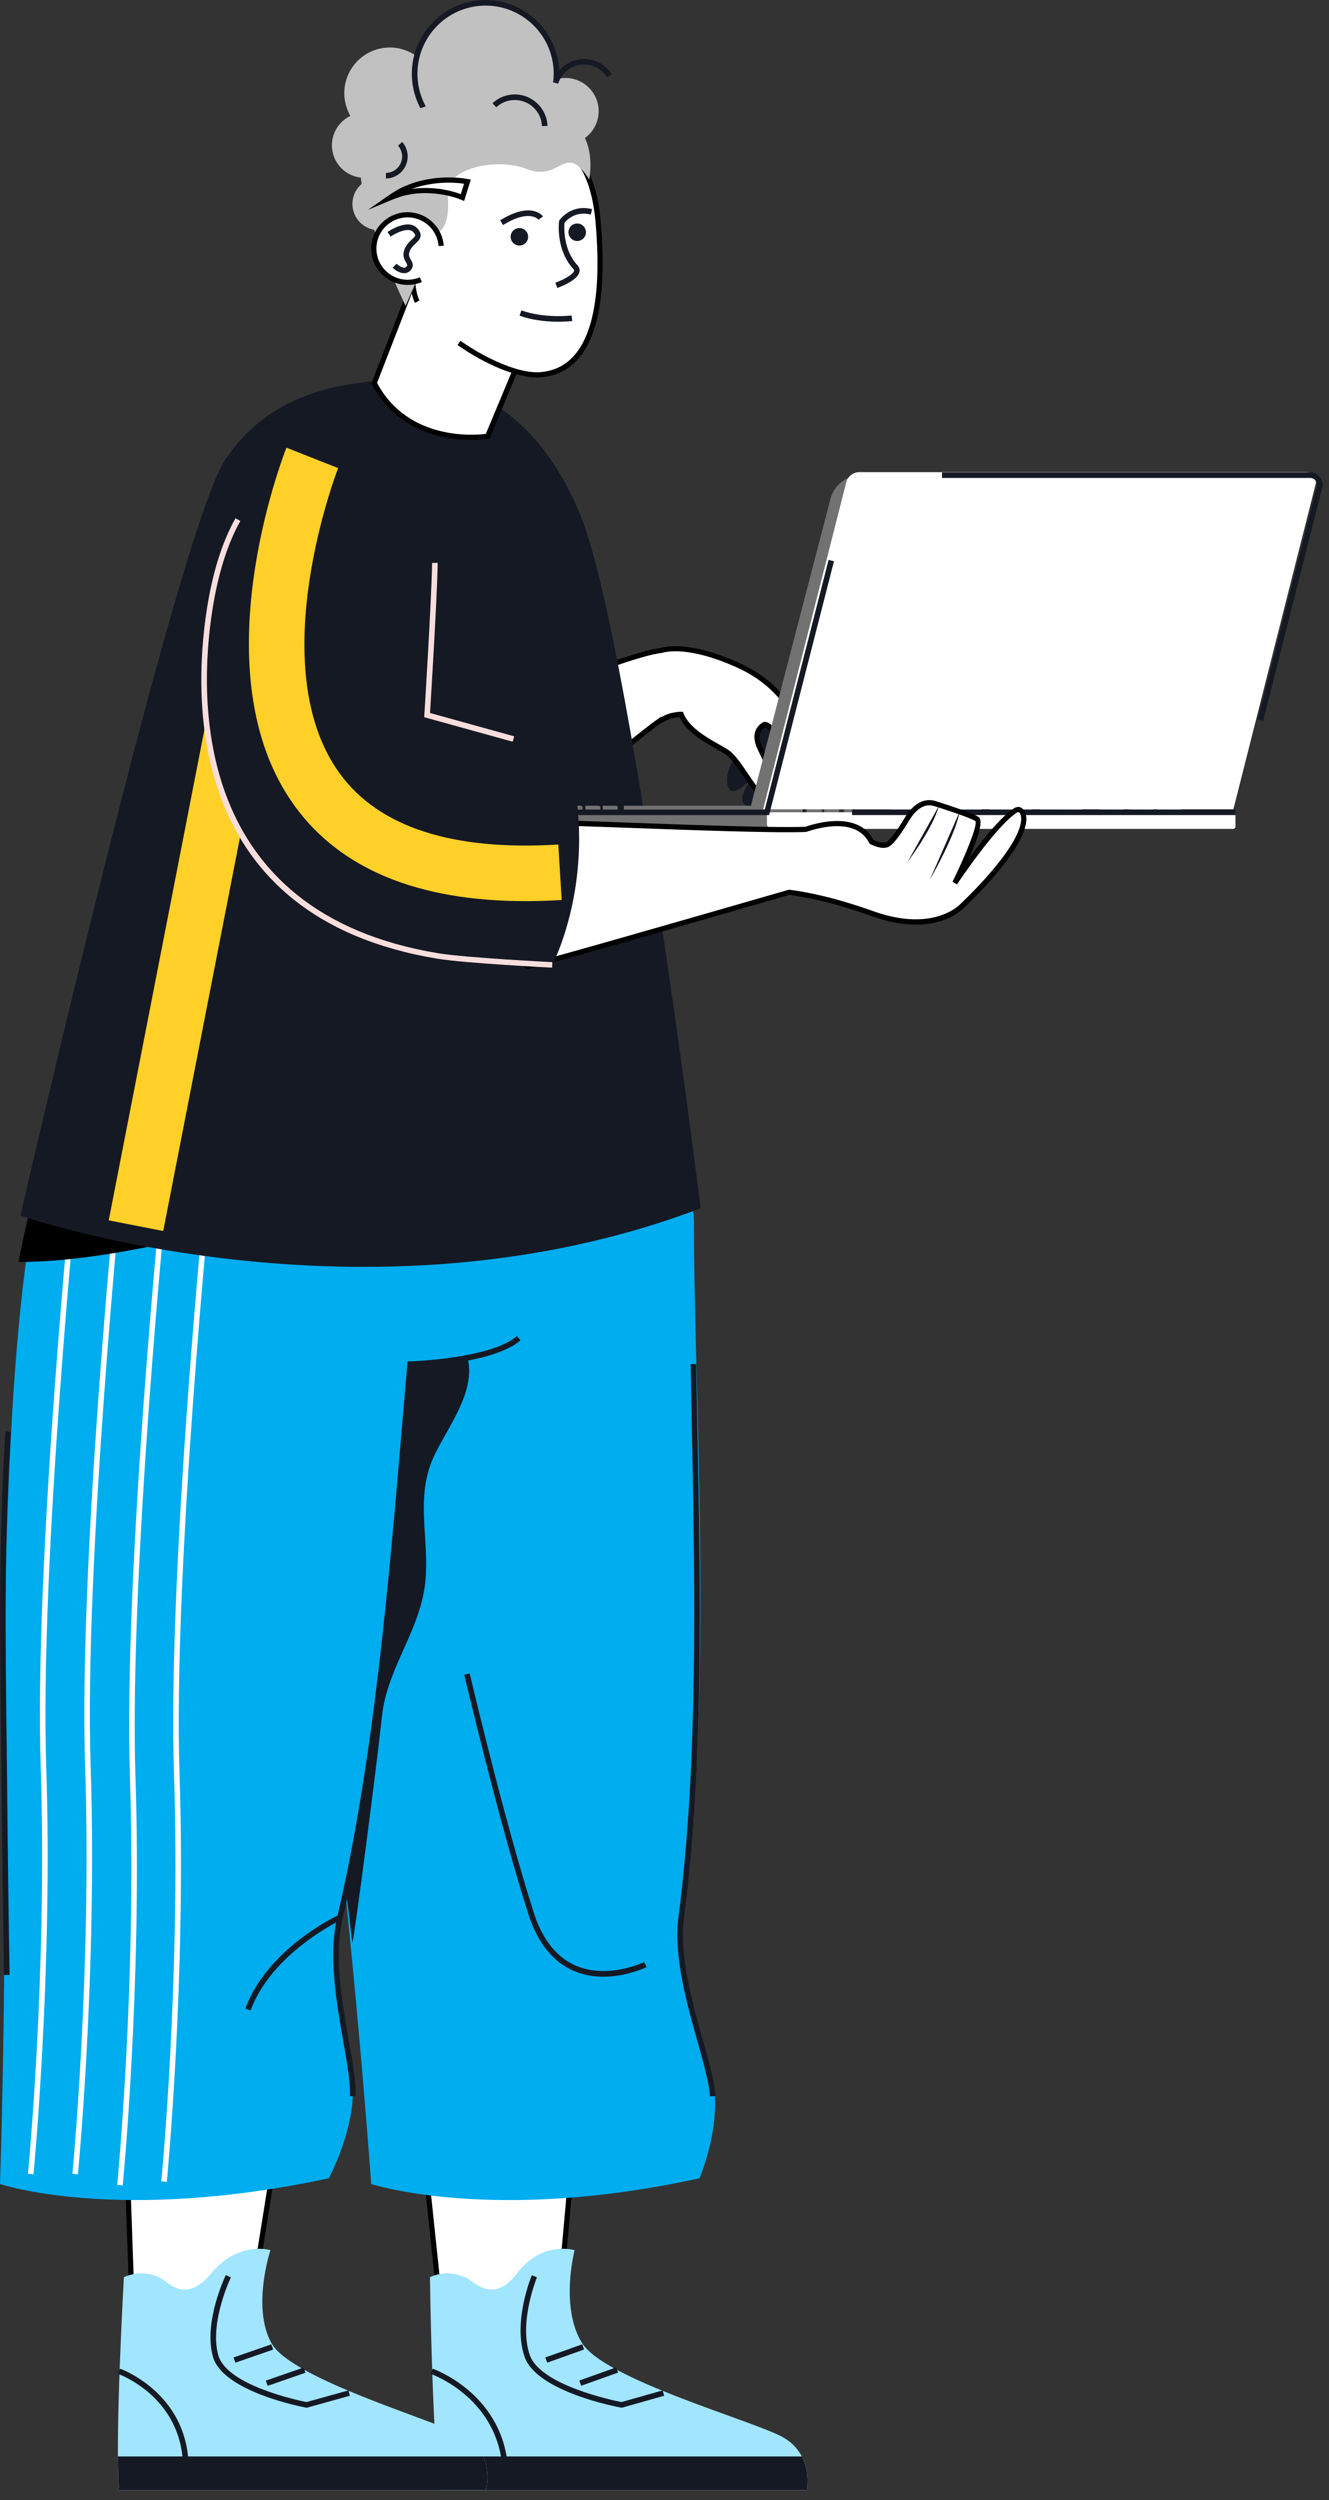 <?xml version="1.0" encoding="UTF-8"?> <svg xmlns="http://www.w3.org/2000/svg" width="100" height="188" viewBox="0 0 100 188" fill="none"><rect x="0" y="0" width="100" height="188" fill="#333333" stroke="none"/> <path d="M57.643 54.166C57.172 53.84 56.192 56.057 55.425 56.882C54.659 57.703 54.519 58.991 54.943 59.419C55.371 59.843 56.651 58.446 56.651 58.446C56.651 58.446 54.92 60.594 56.534 60.645C58.145 60.695 59.215 56.832 59.215 56.832C59.449 54.801 58.114 54.493 57.643 54.166Z" fill="#151924"></path> <path d="M55.429 49.972C51.959 48.439 50.2 48.781 49.768 48.914C46.908 49.163 31.571 55.621 31.084 55.867C30.633 57.349 31.041 60.446 32.24 63.816C32.656 64.983 33.123 66.069 33.613 67.022C38.691 63.956 45.905 56.828 49.749 54.127C49.78 54.147 49.811 54.147 49.85 54.12C50.437 53.711 51.251 53.723 51.251 53.723C51.877 55.279 54.219 56.147 54.865 56.691C55.515 57.236 56.391 58.793 56.834 59.302C57.274 59.812 57.776 60.738 58.161 59.738C58.546 58.742 57.811 57.621 57.176 56.248C56.542 54.874 57.55 54.485 57.55 54.485C58.748 54.598 59.099 59.151 59.367 59.991C59.636 60.831 60.569 62.302 60.74 58.765C60.916 55.232 59.476 51.762 55.429 49.972Z" fill="white"></path> <path d="M33.539 67.294L33.442 67.107C32.932 66.115 32.469 65.029 32.057 63.877C30.874 60.551 30.419 57.384 30.897 55.808L30.921 55.73L30.995 55.691C31.625 55.376 46.834 48.999 49.729 48.723C50.231 48.579 52.044 48.267 55.503 49.797C60.499 52.003 61.048 56.368 60.927 58.777C60.826 60.862 60.46 61.173 60.157 61.212C59.573 61.282 59.188 60.103 59.172 60.049C59.102 59.827 59.028 59.384 58.939 58.827C58.729 57.532 58.293 54.866 57.569 54.687C57.487 54.73 57.309 54.851 57.215 55.088C57.102 55.372 57.149 55.734 57.347 56.166C57.456 56.403 57.573 56.637 57.682 56.862C58.219 57.959 58.686 58.909 58.34 59.812C58.207 60.158 58.036 60.341 57.818 60.376C57.468 60.426 57.176 60.053 56.896 59.695C56.826 59.605 56.756 59.512 56.686 59.434C56.515 59.236 56.289 58.901 56.032 58.516C55.628 57.917 55.126 57.17 54.741 56.843C54.573 56.703 54.266 56.528 53.912 56.325C52.951 55.781 51.647 55.041 51.126 53.925C50.889 53.94 50.359 54.006 49.963 54.283C49.908 54.322 49.861 54.337 49.791 54.337C48.239 55.434 46.122 57.263 43.881 59.197C40.535 62.088 36.737 65.364 33.71 67.189L33.539 67.294ZM31.247 56.002C30.835 57.512 31.302 60.601 32.422 63.749C32.8 64.811 33.228 65.819 33.691 66.745C36.66 64.916 40.36 61.722 43.628 58.901C45.908 56.932 48.064 55.072 49.64 53.968L49.749 53.89L49.795 53.921C50.422 53.52 51.219 53.524 51.254 53.524H51.383L51.429 53.645C51.857 54.703 53.153 55.442 54.102 55.979C54.476 56.189 54.799 56.372 54.99 56.535C55.418 56.897 55.916 57.637 56.351 58.29C56.593 58.648 56.822 58.987 56.978 59.17C57.052 59.255 57.126 59.349 57.2 59.446C57.363 59.652 57.635 60.006 57.76 59.983C57.772 59.983 57.861 59.959 57.974 59.664C58.262 58.921 57.83 58.045 57.332 57.026C57.219 56.8 57.106 56.563 56.993 56.322C56.744 55.785 56.698 55.318 56.857 54.928C57.044 54.465 57.456 54.302 57.472 54.294L57.515 54.279L57.562 54.283C58.53 54.376 58.95 56.45 59.324 58.757C59.41 59.279 59.484 59.73 59.546 59.924C59.713 60.454 59.993 60.831 60.11 60.819C60.114 60.819 60.445 60.753 60.542 58.749C60.655 56.442 60.129 52.259 55.348 50.147C51.962 48.649 50.262 48.964 49.822 49.096L49.784 49.104C47.048 49.349 32.563 55.403 31.247 56.002Z" fill="black"></path> <path d="M33.084 173.094H42.103L43.154 161.391H31.858L33.084 173.094Z" fill="white"></path> <path d="M42.278 173.289H32.909L31.645 161.196H43.368L42.278 173.289ZM33.259 172.9H41.924L42.94 161.585H32.072L33.259 172.9Z" fill="black"></path> <path d="M58.752 183.195C56.235 181.915 45.461 178.892 43.788 176.188C42.119 173.484 43.236 169.215 43.236 169.215C43.236 169.215 40.808 168.468 38.932 170.923C37.057 173.379 35.687 171.526 34.983 171.242C34.279 170.958 33.368 170.779 32.353 171.242C32.353 171.242 32.501 183.195 33.104 187.25H60.709C60.709 187.253 61.27 184.475 58.752 183.195Z" fill="#A2E5FF"></path> <path d="M32.555 178.125L32.423 178.522C32.469 178.538 37.243 180.219 37.78 185.32L38.197 185.277C37.629 179.904 32.605 178.141 32.555 178.125Z" fill="#151924"></path> <path d="M32.843 184.724C32.917 185.716 33.002 186.588 33.104 187.249H60.709C60.709 187.249 60.97 185.954 60.332 184.724H32.843Z" fill="#151924"></path> <path d="M46.761 180.635C46.192 180.522 40.64 179.386 39.858 177.082C39.022 174.627 40.387 171.289 40.403 171.254L40.018 171.094C39.959 171.238 38.578 174.612 39.465 177.218C40.368 179.864 46.477 181.008 46.737 181.055L46.784 181.063L49.974 180.16L49.861 179.759L46.761 180.635Z" fill="#151924"></path> <path d="M46.368 178.025L43.59 179.016L43.73 179.408L46.508 178.418L46.368 178.025Z" fill="#151924"></path> <path d="M43.81 176.291L41.032 177.281L41.171 177.673L43.95 176.683L43.81 176.291Z" fill="#151924"></path> <path d="M51.418 144.186C53.737 126.401 52.184 104.001 52.219 92.164C52.258 78.64 26.259 80.103 23.909 85.585C21.065 92.219 23.427 119.342 25.003 133.198C26.995 150.719 27.929 164.235 27.929 164.235C27.929 164.235 37.026 167.224 52.628 163.807C52.628 163.807 53.982 160.683 53.783 157.636C53.597 154.769 50.826 148.722 51.418 144.186Z" fill="#00ADEF"></path> <path d="M25.82 101.487C24.82 101.164 23.598 100.958 22.462 100.483C22.512 111.183 24.038 124.689 25.003 133.198C25.765 139.921 25.901 141.085 26.512 146.092C26.641 145.902 28.357 132.704 28.742 129.054C29.096 125.688 31.31 122.973 31.897 119.697C32.516 116.241 31.115 112.926 32.605 109.615C33.574 107.46 35.862 104.682 35.177 102.098C32.045 103.086 29.014 102.526 25.82 101.487Z" fill="#151924"></path> <path d="M9.93 173.094H18.945L20.812 161.391H9.517L9.93 173.094Z" fill="white"></path> <path d="M19.112 173.289H9.743L9.319 161.196H21.042L19.112 173.289ZM10.116 172.9H18.781L20.587 161.585H9.723L10.116 172.9Z" fill="black"></path> <path d="M4.214 85.585C0.673 92.219 0.195 119.342 0.323 133.197C0.479 150.718 0 164.235 0 164.235C0 164.235 8.786 167.223 24.742 163.807C24.742 163.807 26.423 160.683 26.544 157.636C26.656 154.765 24.516 148.718 25.582 144.185C29.761 126.4 30.559 104 31.835 92.164C33.29 78.644 7.136 80.106 4.214 85.585Z" fill="#00ADEF"></path> <path d="M0.408 107.646C-0.101 115.397 -0.004 123.537 0.074 130.073C0.089 131.175 0.101 132.221 0.109 133.202C0.155 138.182 0.218 143.334 0.303 148.52L0.72 148.512C0.634 143.33 0.572 138.174 0.525 133.198C0.517 132.217 0.502 131.171 0.49 130.07C0.412 123.537 0.311 115.409 0.821 107.674L0.408 107.646Z" fill="#151924"></path> <path d="M30.855 102.374L30.668 102.378L30.652 102.564C30.509 104.187 30.364 105.88 30.217 107.627C29.275 118.723 28.108 132.532 25.38 144.138C24.695 147.057 25.322 150.617 25.824 153.48C26.119 155.157 26.372 156.605 26.334 157.632L26.75 157.648C26.793 156.578 26.536 155.107 26.236 153.407C25.738 150.582 25.12 147.068 25.785 144.236C28.52 132.598 29.691 118.774 30.633 107.665C30.777 105.985 30.913 104.354 31.053 102.786C32.115 102.743 37.244 102.444 39.169 100.794L38.897 100.475C36.901 102.183 30.913 102.374 30.855 102.374Z" fill="#151924"></path> <path d="M5.517 87.955C5.486 88.247 2.556 117.428 3.062 132.847C3.568 148.236 2.121 163.317 2.105 163.469L2.521 163.508C2.537 163.356 3.988 148.251 3.478 132.832C2.973 117.444 5.902 88.29 5.93 87.998L5.517 87.955Z" fill="white"></path> <path d="M15.548 88.522C15.517 88.814 12.587 117.996 13.093 133.415C13.598 148.804 12.151 163.885 12.136 164.037L12.552 164.079C12.567 163.928 14.019 148.823 13.509 133.404C13.003 118.015 15.933 88.861 15.96 88.569L15.548 88.522Z" fill="white"></path> <path d="M12.233 88.787C12.202 89.079 9.272 118.26 9.778 133.68C10.284 149.068 8.836 164.149 8.821 164.301L9.237 164.34C9.252 164.188 10.704 149.084 10.194 133.664C9.688 118.276 12.618 89.122 12.645 88.83L12.233 88.787Z" fill="white"></path> <path d="M8.86 87.955C8.828 88.247 5.899 117.428 6.404 132.847C6.91 148.236 5.463 163.317 5.447 163.469L5.864 163.508C5.879 163.356 7.33 148.251 6.821 132.832C6.315 117.444 9.245 88.29 9.272 87.998L8.86 87.955Z" fill="white"></path> <path d="M3.942 86.254C2.969 87.966 2.125 91.044 1.401 94.9C11.801 94.9 27.256 89.359 30.407 87.616C25.738 79.858 6.576 81.616 3.942 86.254Z" fill="black"></path> <path d="M29.501 28.541C26.341 28.798 20.563 29.168 16.964 34.541C13.365 39.914 1.537 91.414 1.537 91.414C1.537 91.414 27.582 100.444 52.721 90.861C52.721 90.861 47.309 47.447 43.64 38.65C39.971 29.852 33.796 28.195 29.501 28.541Z" fill="#151924"></path> <path d="M16.789 47.651L8.181 91.771L12.282 92.571L20.89 48.452L16.789 47.651Z" fill="#FFD027"></path> <path d="M28.334 13.37C27.248 13.456 26.439 14.405 26.524 15.491C26.61 16.576 27.559 17.386 28.645 17.3C29.73 17.215 30.54 16.265 30.454 15.18C30.364 14.094 29.419 13.285 28.334 13.37Z" fill="#C1C1C1"></path> <path d="M28.493 3.678C26.66 4.141 25.548 6.005 26.011 7.842C26.474 9.674 28.337 10.787 30.174 10.324C32.007 9.861 33.119 7.997 32.656 6.161C32.189 4.324 30.326 3.215 28.493 3.678Z" fill="#C1C1C1"></path> <path d="M26.824 8.55C25.513 8.88 24.719 10.211 25.05 11.522C25.38 12.834 26.711 13.627 28.022 13.296C29.333 12.966 30.127 11.635 29.793 10.324C29.466 9.013 28.135 8.219 26.824 8.55Z" fill="#C1C1C1"></path> <path d="M36.111 0.227C33.174 0.46 30.979 3.028 31.213 5.966C31.446 8.904 34.014 11.098 36.952 10.865C39.889 10.631 42.084 8.063 41.85 5.126C41.621 2.188 39.049 -0.006 36.111 0.227Z" fill="#C1C1C1"></path> <path d="M36.096 0.017C33.049 0.258 30.765 2.935 31.006 5.982C31.236 8.88 33.668 11.09 36.532 11.09C36.679 11.09 36.823 11.086 36.971 11.075C38.446 10.958 39.792 10.273 40.753 9.145C41.714 8.017 42.181 6.585 42.064 5.106C41.819 2.06 39.146 -0.22 36.096 0.017ZM40.434 8.876C39.543 9.919 38.306 10.55 36.94 10.659C34.123 10.88 31.648 8.771 31.427 5.951C31.205 3.134 33.314 0.659 36.135 0.437C38.956 0.215 41.426 2.324 41.648 5.145C41.753 6.507 41.321 7.834 40.434 8.876Z" fill="#151924"></path> <path d="M28.158 28.806C30.765 33.821 36.691 32.809 36.691 32.809L40.263 24.257L31.131 21.141L28.158 28.806Z" fill="white"></path> <path d="M35.489 33.078C33.566 33.078 29.893 32.56 27.987 28.895L27.948 28.817L31.022 20.895L40.527 24.14L36.835 32.984L36.73 33.004C36.71 33 36.232 33.078 35.489 33.078ZM28.372 28.794C30.714 33.179 35.765 32.731 36.555 32.63L40.006 24.374L31.247 21.386L28.372 28.794Z" fill="black"></path> <path d="M34.535 25.785C36.562 27.198 39.037 28.295 40.636 28.182C45.414 27.84 45.368 20.84 45.025 16.805C44.718 13.21 43.512 10.565 39.932 10.105C38.846 9.969 36.473 9.693 35.345 10.191C32.664 11.382 32.018 14.673 31.178 18.315C30.956 19.276 30.94 21.058 31.201 22.124C31.255 22.346 31.322 22.537 31.399 22.684L34.535 25.785Z" fill="white"></path> <path d="M40.407 28.385C38.889 28.385 36.582 27.452 34.422 25.946L34.644 25.627C36.85 27.164 39.204 28.09 40.617 27.989C41.691 27.911 42.574 27.471 43.247 26.685C44.706 24.977 45.235 21.658 44.823 16.826C44.473 12.705 42.951 10.694 39.897 10.301C39.064 10.196 36.531 9.877 35.411 10.371C32.94 11.472 32.255 14.441 31.465 17.88L31.357 18.359C31.154 19.242 31.115 20.989 31.38 22.078C31.434 22.292 31.493 22.467 31.563 22.592L31.224 22.779C31.142 22.623 31.069 22.421 31.006 22.172C30.726 21.028 30.769 19.199 30.979 18.273L31.088 17.794C31.901 14.254 32.605 11.195 35.255 10.017C36.349 9.534 38.457 9.729 39.948 9.915C44.189 10.46 44.982 14.102 45.212 16.794C45.632 21.736 45.072 25.152 43.543 26.942C42.8 27.814 41.823 28.296 40.644 28.381C40.57 28.381 40.488 28.385 40.407 28.385Z" fill="black"></path> <path d="M36.473 7.348C32.252 7.348 27.104 9.25 27.1 12.6C27.096 15.931 30.52 23.005 30.52 23.005L32.913 17.476C32.913 17.476 33.905 17.335 33.691 14.608C33.532 12.593 37.442 11.857 39.598 12.698C42.271 13.736 42.457 10.589 44.34 13.499C45.08 8.604 40.971 7.348 36.473 7.348Z" fill="#C1C1C1"></path> <path d="M42.352 5.873C40.979 5.982 39.955 7.184 40.064 8.558C40.173 9.931 41.376 10.955 42.749 10.846C44.123 10.737 45.146 9.534 45.037 8.161C44.928 6.788 43.726 5.764 42.352 5.873Z" fill="#C1C1C1"></path> <path d="M42.099 16.557L42.072 16.6L42.064 16.65C42.053 16.736 41.815 18.798 43.142 20.226C43.208 20.296 43.197 20.343 43.193 20.366C43.123 20.662 42.329 21.066 41.792 21.261L41.932 21.654C42.185 21.564 43.45 21.082 43.597 20.463C43.629 20.335 43.629 20.136 43.446 19.942C42.364 18.779 42.446 17.074 42.473 16.755C42.617 16.576 43.29 15.841 44.453 16.133L44.554 15.728C42.959 15.319 42.107 16.541 42.099 16.557Z" fill="#151924"></path> <path d="M33.197 18.491C33.174 18.191 33.1 17.907 32.983 17.646C32.555 16.697 31.567 16.071 30.466 16.156C29.069 16.265 28.022 17.491 28.135 18.888C28.244 20.284 29.47 21.331 30.866 21.218C31.147 21.195 31.415 21.129 31.66 21.024L33.197 18.491Z" fill="white"></path> <path d="M30.66 21.424C30.01 21.424 29.388 21.195 28.89 20.77C28.334 20.296 27.995 19.634 27.941 18.907C27.82 17.405 28.948 16.086 30.45 15.965C31.594 15.876 32.687 16.518 33.158 17.568C33.286 17.856 33.364 18.16 33.392 18.475L33.002 18.506C32.983 18.234 32.913 17.973 32.804 17.728C32.399 16.829 31.47 16.273 30.481 16.354C29.859 16.405 29.291 16.693 28.882 17.172C28.477 17.646 28.279 18.253 28.33 18.88C28.38 19.502 28.668 20.07 29.147 20.479C29.625 20.883 30.228 21.082 30.855 21.031C31.108 21.012 31.357 20.95 31.59 20.852L31.742 21.21C31.47 21.327 31.182 21.397 30.886 21.42C30.808 21.42 30.734 21.424 30.66 21.424Z" fill="black"></path> <path d="M29.158 17.448L29.395 17.79C29.715 17.569 30.711 17.032 31.096 17.452C31.322 17.701 31.279 17.74 30.999 18C30.816 18.172 30.582 18.386 30.446 18.724C30.248 19.218 30.43 19.534 30.555 19.74C30.668 19.93 30.668 19.95 30.59 20.043C30.543 20.098 30.493 20.125 30.427 20.129C30.209 20.137 29.921 19.915 29.835 19.833L29.547 20.137C29.594 20.179 29.991 20.545 30.411 20.545C30.423 20.545 30.434 20.545 30.446 20.545C30.625 20.537 30.785 20.456 30.905 20.316C31.185 19.989 31.022 19.712 30.913 19.526C30.804 19.339 30.711 19.179 30.831 18.88C30.932 18.627 31.119 18.456 31.279 18.304C31.543 18.059 31.905 17.72 31.399 17.168C30.699 16.394 29.221 17.405 29.158 17.448Z" fill="#151924"></path> <path d="M43.06 24.141L43.01 23.725C42.99 23.729 40.967 23.966 39.232 23.344L39.092 23.737C40.92 24.398 42.975 24.153 43.06 24.141Z" fill="#151924"></path> <path d="M37.633 16.569L37.854 16.923C39.85 15.685 40.516 16.514 40.52 16.522L40.858 16.277C40.823 16.23 39.986 15.106 37.633 16.569Z" fill="#151924"></path> <path d="M32.038 13.709C31.535 13.806 31.045 13.962 30.582 14.16C30.115 14.347 29.687 14.623 29.287 14.903C29.742 14.713 30.201 14.541 30.676 14.46C31.146 14.366 31.625 14.32 32.1 14.331C32.571 14.339 33.041 14.386 33.5 14.475C33.948 14.565 34.426 14.697 34.8 14.857L35.173 13.658C34.602 13.553 34.103 13.53 33.578 13.537C33.057 13.549 32.539 13.607 32.038 13.709Z" fill="white"></path> <path d="M27.68 15.783L29.178 14.744C29.578 14.468 30.018 14.18 30.512 13.982C30.991 13.775 31.493 13.616 32.002 13.518C32.52 13.413 33.049 13.355 33.574 13.343C34.049 13.339 34.574 13.351 35.212 13.468L35.426 13.507L34.921 15.118L34.722 15.032C34.388 14.888 33.928 14.756 33.462 14.662C33.018 14.577 32.555 14.53 32.096 14.522C31.641 14.511 31.174 14.553 30.715 14.647C30.24 14.729 29.785 14.904 29.36 15.079L27.68 15.783ZM31.963 14.137C32.01 14.137 32.057 14.137 32.104 14.137C32.586 14.145 33.069 14.192 33.535 14.285C33.948 14.367 34.345 14.476 34.672 14.6L34.917 13.818C34.411 13.74 33.971 13.732 33.574 13.736C33.072 13.748 32.567 13.803 32.072 13.904C31.703 13.974 31.337 14.079 30.979 14.215C31.31 14.161 31.637 14.137 31.963 14.137Z" fill="black"></path> <path d="M39.03 17.152C38.668 17.18 38.395 17.499 38.426 17.86C38.454 18.222 38.773 18.495 39.135 18.463C39.496 18.436 39.769 18.117 39.738 17.755C39.711 17.393 39.391 17.125 39.03 17.152Z" fill="#151924"></path> <path d="M43.379 16.81C43.018 16.837 42.745 17.156 42.776 17.518C42.804 17.88 43.123 18.152 43.484 18.121C43.846 18.094 44.119 17.775 44.088 17.413C44.056 17.051 43.741 16.779 43.379 16.81Z" fill="#151924"></path> <path d="M29.952 10.954C30.146 11.176 30.255 11.46 30.259 11.755C30.267 12.436 29.718 12.997 29.038 13.004L29.041 13.421C29.481 13.417 29.898 13.238 30.205 12.923C30.512 12.608 30.68 12.191 30.676 11.748C30.672 11.351 30.524 10.97 30.263 10.674L29.952 10.954Z" fill="#151924"></path> <path d="M38.641 7.103C38.053 7.126 37.489 7.36 37.057 7.76L37.341 8.068C37.699 7.733 38.166 7.539 38.656 7.523C39.205 7.503 39.722 7.694 40.123 8.064C40.524 8.433 40.757 8.939 40.78 9.484L41.197 9.468C41.169 8.811 40.889 8.204 40.407 7.756C39.924 7.309 39.294 7.075 38.641 7.103Z" fill="#151924"></path> <path d="M44.5 4.498C43.858 4.354 43.2 4.467 42.64 4.818C42.142 5.133 41.773 5.615 41.597 6.179L41.998 6.3C42.142 5.833 42.45 5.432 42.862 5.172C43.325 4.88 43.874 4.786 44.407 4.907C44.94 5.028 45.395 5.351 45.683 5.814L46.037 5.592C45.691 5.032 45.142 4.646 44.5 4.498Z" fill="#151924"></path> <path d="M32.979 61.968C32.979 62.17 33.142 62.334 33.345 62.334H64.923C65.024 62.334 65.106 62.252 65.106 62.151V61.085H32.979V61.968Z" fill="#727272"></path> <path d="M36.983 60.59H35.979V61.084H37.107V60.71C37.103 60.644 37.049 60.59 36.983 60.59Z" fill="#727272"></path> <path d="M38.29 60.59H37.286V61.084H38.415V60.71C38.415 60.644 38.356 60.59 38.29 60.59Z" fill="#727272"></path> <path d="M39.597 60.59H38.593V61.084H39.722V60.71C39.722 60.644 39.667 60.59 39.597 60.59Z" fill="#727272"></path> <path d="M45.048 60.59H44.045V61.084H45.173V60.71C45.169 60.644 45.115 60.59 45.048 60.59Z" fill="#727272"></path> <path d="M46.356 60.59H45.352V61.084H46.48V60.71C46.477 60.644 46.422 60.59 46.356 60.59Z" fill="#727272"></path> <path d="M61.709 60.59H60.705V61.084H61.834V60.71C61.83 60.644 61.775 60.59 61.709 60.59Z" fill="#727272"></path> <path d="M63.017 60.59H62.013V61.084H63.141V60.71C63.137 60.644 63.083 60.59 63.017 60.59Z" fill="#727272"></path> <path d="M43.702 60.59H39.951V61.084H43.827V60.71C43.823 60.644 43.768 60.59 43.702 60.59Z" fill="#727272"></path> <path d="M67.261 60.59H63.511V61.084H67.386V60.71C67.382 60.644 67.328 60.59 67.261 60.59Z" fill="#727272"></path> <path d="M60.277 60.59H46.943V61.084H60.402V60.71C60.402 60.644 60.343 60.59 60.277 60.59Z" fill="#727272"></path> <path d="M69.806 60.59H67.075C67.009 60.59 66.95 60.644 66.95 60.714V61.088H70.082V60.874C70.086 60.714 69.962 60.59 69.806 60.59Z" fill="url(#paint0_linear_807_179)"></path> <path d="M73.58 60.59H70.849C70.783 60.59 70.724 60.644 70.724 60.714V61.088H73.856V60.874C73.86 60.714 73.736 60.59 73.58 60.59Z" fill="url(#paint1_linear_807_179)"></path> <path d="M77.358 60.59H74.627C74.561 60.59 74.502 60.644 74.502 60.714V61.088H77.634V60.874C77.634 60.714 77.51 60.59 77.358 60.59Z" fill="url(#paint2_linear_807_179)"></path> <path d="M81.132 60.59H78.401C78.335 60.59 78.277 60.644 78.277 60.714V61.088H81.409V60.874C81.413 60.714 81.284 60.59 81.132 60.59Z" fill="url(#paint3_linear_807_179)"></path> <path d="M84.272 60.59H82.844C82.778 60.59 82.72 60.644 82.72 60.714V61.088H84.552V60.874C84.552 60.714 84.428 60.59 84.272 60.59Z" fill="url(#paint4_linear_807_179)"></path> <path d="M86.498 60.59H85.07C85 60.59 84.945 60.644 84.945 60.714V61.088H86.778V60.874C86.778 60.714 86.653 60.59 86.498 60.59Z" fill="url(#paint5_linear_807_179)"></path> <path d="M88.595 60.59H87.167C87.101 60.59 87.043 60.644 87.043 60.714V61.088H88.875V60.874C88.875 60.714 88.751 60.59 88.595 60.59Z" fill="url(#paint6_linear_807_179)"></path> <path d="M62.491 37.502C61.09 42.887 56.818 59.299 56.546 60.423C56.223 61.769 57.449 62.186 57.449 62.186L64.728 35.743C63.705 35.728 62.752 36.502 62.491 37.502Z" fill="#727272"></path> <path d="M98.295 35.506H64.662C64.195 35.506 63.787 35.825 63.674 36.276L57.421 60.859H92.805L98.995 36.405C99.112 35.946 98.766 35.506 98.295 35.506Z" fill="white"></path> <path d="M98.583 35.525H70.88V35.942H98.583C98.742 35.942 98.89 36.012 98.988 36.14C99.085 36.265 99.12 36.428 99.081 36.58L94.645 54.104L95.05 54.206L99.486 36.681C99.556 36.401 99.497 36.109 99.318 35.88C99.139 35.654 98.871 35.525 98.583 35.525Z" fill="#151924"></path> <path d="M57.709 61.968C57.709 62.17 57.873 62.334 58.075 62.334H92.778C92.879 62.334 92.961 62.252 92.961 62.151V61.085H57.709V61.968Z" fill="white"></path> <path d="M92.961 60.878H64.11V61.294H92.961V60.878Z" fill="#151924"></path> <path d="M57.546 60.879H32.979V61.295H57.869L62.752 42.207L62.347 42.102L57.546 60.879Z" fill="#151924"></path> <path d="M76.397 60.956C74.744 62.03 71.841 66.407 71.841 66.407C71.841 66.407 74.012 62.014 73.538 61.621C73.265 61.395 71.678 60.859 70.367 60.438C69.429 60.139 68.713 60.816 68.207 61.66C67.596 62.683 67.048 63.395 66.764 63.516C66.425 63.664 65.923 63.481 65.585 63.314C65.577 63.298 65.569 63.286 65.561 63.275C64.495 61.224 61.538 62.057 60.636 62.372C56.776 62.532 41.986 61.785 37.516 61.761C36.711 63.516 36.123 69.706 39.695 72.671C40.224 72.64 57.861 67.539 59.367 67.103C60.565 67.251 62.682 67.648 65.639 68.707C70.472 70.438 72.479 68.041 72.479 68.041C72.479 68.041 76.806 64.034 77.024 61.726C77.078 61.224 76.822 60.684 76.397 60.956Z" fill="white"></path> <path d="M39.632 72.87L39.574 72.819C36.068 69.905 36.419 63.687 37.341 61.676L37.391 61.563H37.516C39.329 61.571 42.873 61.703 46.624 61.839C52.091 62.038 58.285 62.263 60.596 62.174C61.55 61.847 64.585 61.014 65.721 63.162C66.137 63.356 66.487 63.419 66.686 63.333C66.88 63.248 67.374 62.668 68.04 61.555C68.9 60.119 69.81 60.053 70.425 60.248C73.304 61.166 73.573 61.392 73.662 61.466C73.997 61.746 73.576 63.038 72.95 64.485C73.946 63.135 75.316 61.419 76.292 60.788C76.557 60.617 76.767 60.691 76.864 60.754C77.16 60.932 77.257 61.392 77.222 61.742C76.996 64.096 72.794 68.014 72.615 68.181C72.545 68.267 70.483 70.644 65.577 68.885C62.705 67.858 60.631 67.454 59.386 67.298C54.846 68.609 40.22 72.831 39.71 72.862L39.632 72.87ZM37.644 61.956C36.956 63.668 36.352 69.559 39.753 72.465C40.772 72.251 50.815 69.376 59.316 66.917L59.355 66.905L59.394 66.909C60.655 67.064 62.775 67.473 65.709 68.52C70.362 70.185 72.316 67.936 72.335 67.913C72.394 67.854 76.627 63.909 76.837 61.703C76.864 61.411 76.771 61.15 76.666 61.084C76.65 61.077 76.607 61.049 76.506 61.111C74.907 62.15 72.036 66.461 72.008 66.508L71.67 66.314C72.627 64.372 73.565 62.076 73.401 61.75C73.323 61.691 72.841 61.427 70.308 60.621C69.608 60.4 68.958 60.781 68.374 61.757C67.989 62.399 67.281 63.504 66.841 63.691C66.518 63.831 66.067 63.761 65.499 63.485L65.441 63.458L65.386 63.36C64.39 61.446 61.546 62.255 60.698 62.551L60.643 62.563C58.34 62.66 52.11 62.431 46.613 62.228C42.951 62.1 39.488 61.971 37.644 61.956Z" fill="black"></path> <path d="M70.647 60.602L68.296 64.808C68.3 64.804 70.199 62.298 70.647 60.602Z" fill="#151924"></path> <path d="M72.207 61.038L69.954 66.182C69.954 66.182 71.923 62.77 72.207 61.038Z" fill="#151924"></path> <path d="M34.889 183.195C32.462 181.915 21.898 178.892 20.415 176.188C18.933 173.484 20.349 169.215 20.349 169.215C20.349 169.215 17.976 168.468 15.925 170.923C13.879 173.379 12.637 171.526 11.953 171.242C11.268 170.958 10.373 170.779 9.323 171.242C9.323 171.242 8.638 183.195 8.957 187.25H36.562C36.562 187.253 37.317 184.475 34.889 183.195Z" fill="#A2E5FF"></path> <path d="M9.035 178.125L8.898 178.522C8.945 178.538 13.591 180.207 13.77 185.304L14.186 185.289C13.999 179.908 9.085 178.141 9.035 178.125Z" fill="#151924"></path> <path d="M8.875 184.724C8.883 185.716 8.906 186.588 8.957 187.249H36.562C36.562 187.249 36.916 185.954 36.364 184.724H8.875Z" fill="#151924"></path> <path d="M23.061 180.635C22.497 180.522 17.042 179.39 16.419 177.094C15.754 174.639 17.353 171.297 17.373 171.265L16.995 171.083C16.925 171.226 15.311 174.596 16.015 177.203C16.735 179.86 22.773 181.004 23.03 181.055L23.077 181.063L26.329 180.16L26.217 179.759L23.061 180.635Z" fill="#151924"></path> <path d="M22.848 178.036L20.002 179.022L20.139 179.416L22.984 178.43L22.848 178.036Z" fill="#151924"></path> <path d="M20.418 176.295L17.572 177.28L17.708 177.674L20.554 176.689L20.418 176.295Z" fill="#151924"></path> <path d="M18.462 151.038L18.855 151.182C20.462 146.835 25.621 144.4 25.672 144.376L25.497 143.999C25.279 144.1 20.131 146.528 18.462 151.038Z" fill="#151924"></path> <path d="M51.465 144.213C52.982 132.575 52.702 118.747 52.48 107.639C52.445 105.892 52.41 104.199 52.383 102.577L51.967 102.584C51.994 104.207 52.029 105.899 52.064 107.646C52.286 118.743 52.562 132.552 51.052 144.158C50.671 147.077 51.671 150.637 52.476 153.497C52.947 155.173 53.352 156.621 53.422 157.648L53.838 157.621C53.768 156.551 53.356 155.08 52.881 153.384C52.083 150.563 51.095 147.049 51.465 144.213Z" fill="#151924"></path> <path d="M43.348 147.827C41.885 147.205 40.812 145.858 40.162 143.827C37.956 136.944 35.364 125.953 35.341 125.844L34.932 125.941C34.96 126.05 37.551 137.057 39.761 143.956C40.453 146.111 41.605 147.543 43.181 148.216C43.932 148.535 44.695 148.648 45.407 148.648C47.15 148.648 48.57 147.963 48.652 147.924L48.469 147.551C48.441 147.559 45.761 148.85 43.348 147.827Z" fill="#151924"></path> <path d="M32.139 53.782C32.139 53.782 32.66 45.455 32.718 42.576C32.847 36.257 18.571 27.709 15.766 45.906C14.766 52.389 14.217 68.812 32.964 71.89C35.092 72.24 41.559 72.559 41.559 72.559C41.559 72.559 45.197 65.672 42.706 56.707L32.139 53.782Z" fill="#151924"></path> <path d="M15.972 45.933C16.396 43.187 17.108 40.914 18.085 39.179L17.719 38.973C16.715 40.755 15.988 43.074 15.556 45.871C14.501 52.723 14.077 68.999 32.925 72.096C35.037 72.442 41.278 72.753 41.543 72.769L41.562 72.353C41.496 72.349 35.08 72.029 32.991 71.687C14.517 68.644 14.933 52.665 15.972 45.933Z" fill="#F7DEDD"></path> <path d="M32.929 42.575C32.929 42.493 32.929 42.408 32.925 42.322L32.508 42.338C32.512 42.416 32.512 42.49 32.508 42.567C32.45 45.412 31.936 53.684 31.929 53.765L31.917 53.933L38.578 55.777L38.691 55.372L32.357 53.617C32.431 52.423 32.874 45.202 32.929 42.575Z" fill="#F7DEDD"></path> <path d="M25.555 58.154C19.688 50.077 25.384 35.35 25.442 35.202L21.555 33.665C21.283 34.354 14.957 50.66 22.166 60.598C25.618 65.36 31.462 67.765 39.551 67.765C40.43 67.765 41.333 67.737 42.263 67.679L42.01 63.508C34.026 63.998 28.489 62.197 25.555 58.154Z" fill="#FFD027"></path> <defs> <linearGradient id="paint0_linear_807_179" x1="66.953" y1="60.838" x2="70.087" y2="60.838" gradientUnits="userSpaceOnUse"> <stop stop-color="#AACEFF"></stop> <stop offset="1" stop-color="#DBE9FF"></stop> </linearGradient> <linearGradient id="paint1_linear_807_179" x1="70.728" y1="60.838" x2="73.862" y2="60.838" gradientUnits="userSpaceOnUse"> <stop stop-color="#AACEFF"></stop> <stop offset="1" stop-color="#DBE9FF"></stop> </linearGradient> <linearGradient id="paint2_linear_807_179" x1="74.502" y1="60.838" x2="77.636" y2="60.838" gradientUnits="userSpaceOnUse"> <stop stop-color="#AACEFF"></stop> <stop offset="1" stop-color="#DBE9FF"></stop> </linearGradient> <linearGradient id="paint3_linear_807_179" x1="78.278" y1="60.838" x2="81.411" y2="60.838" gradientUnits="userSpaceOnUse"> <stop stop-color="#AACEFF"></stop> <stop offset="1" stop-color="#DBE9FF"></stop> </linearGradient> <linearGradient id="paint4_linear_807_179" x1="82.722" y1="60.838" x2="84.553" y2="60.838" gradientUnits="userSpaceOnUse"> <stop stop-color="#AACEFF"></stop> <stop offset="1" stop-color="#DBE9FF"></stop> </linearGradient> <linearGradient id="paint5_linear_807_179" x1="84.947" y1="60.838" x2="86.779" y2="60.838" gradientUnits="userSpaceOnUse"> <stop stop-color="#AACEFF"></stop> <stop offset="1" stop-color="#DBE9FF"></stop> </linearGradient> <linearGradient id="paint6_linear_807_179" x1="87.042" y1="60.838" x2="88.874" y2="60.838" gradientUnits="userSpaceOnUse"> <stop stop-color="#AACEFF"></stop> <stop offset="1" stop-color="#DBE9FF"></stop> </linearGradient> </defs> </svg> 